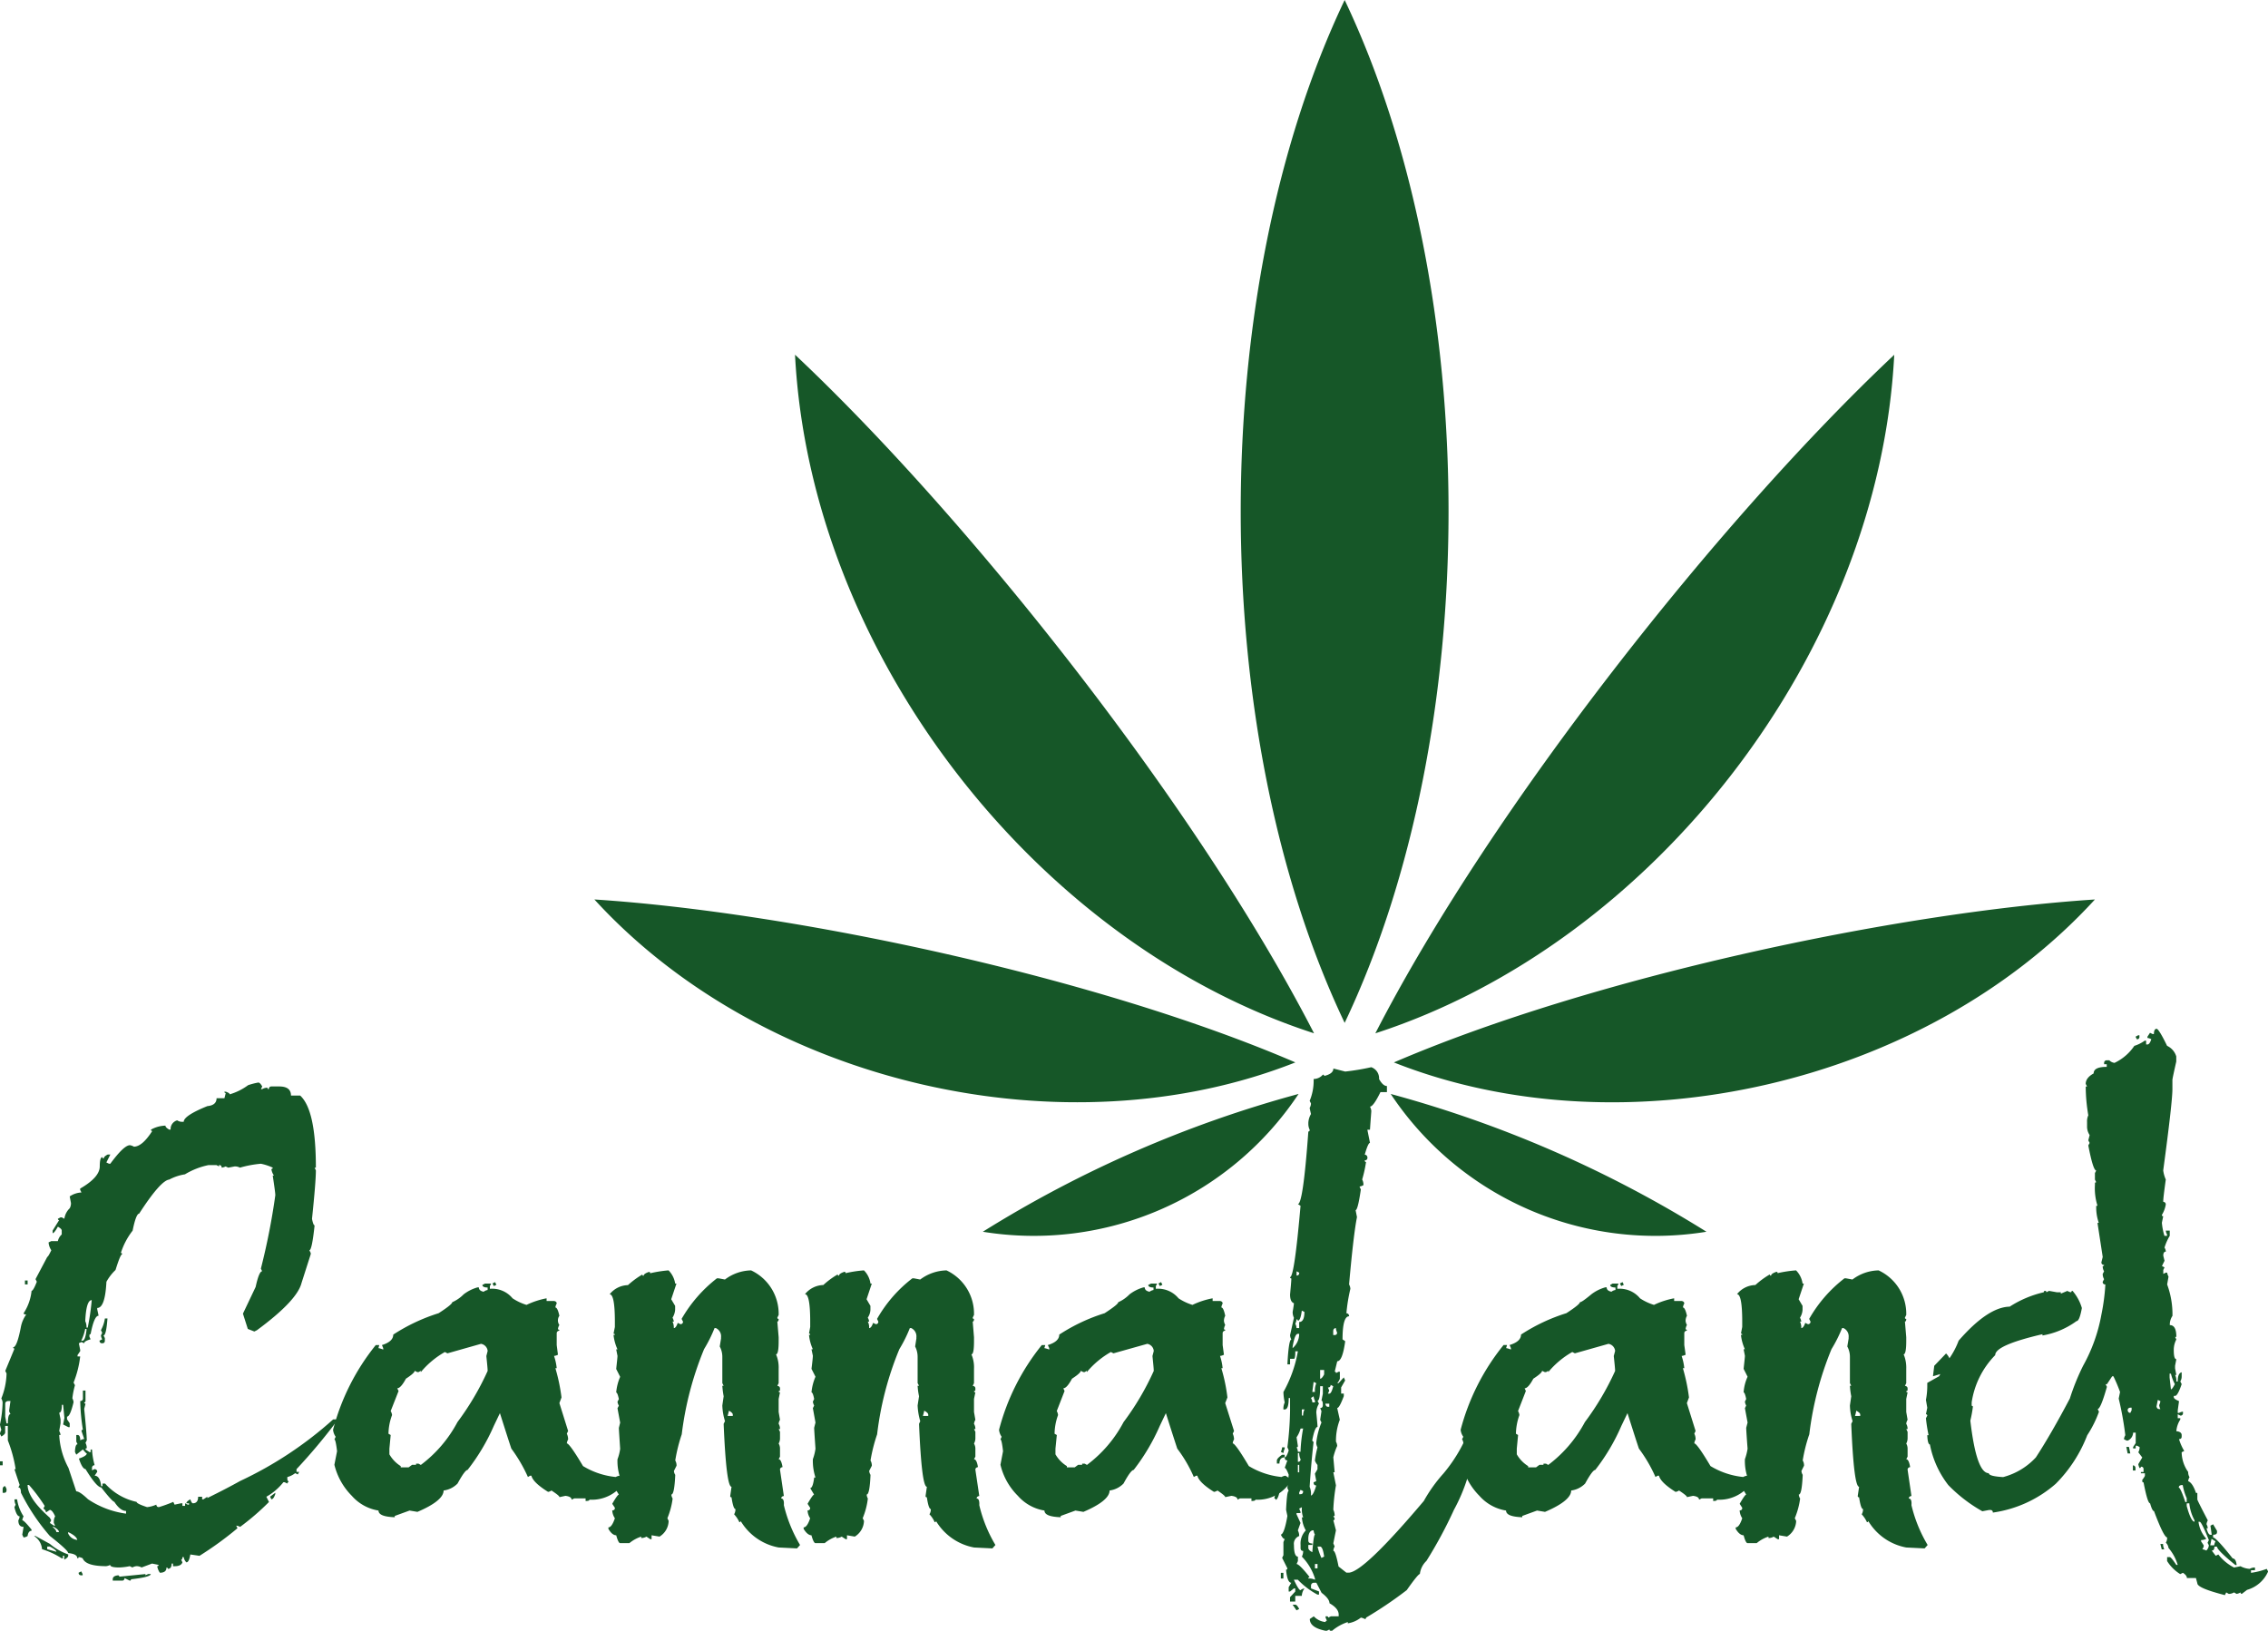 <svg xmlns="http://www.w3.org/2000/svg" width="130" height="93.49" viewBox="0 0 130 93.49">
  <g id="Group_9710" data-name="Group 9710" transform="translate(-109.883 -53.05)">
    <path id="Path_18848" data-name="Path 18848" d="M398.255,53.05c-7.944,16.7-7.944,41.934,0,58.635C406.194,94.984,406.194,69.753,398.255,53.05Zm-20.741,70.609a67.386,67.386,0,0,1,18.1-7.9A18.222,18.222,0,0,1,377.514,123.659ZM355.25,104.611c11.461.743,28.859,4.462,40.179,9.341C382.3,119.144,364.986,115.256,355.25,104.611Zm11.5-31.228c9.929,9.341,23.06,25.881,29.75,38.9C380.543,107.119,367.625,90.486,366.75,73.382Zm52.244,50.277a67.431,67.431,0,0,0-18.1-7.9A18.214,18.214,0,0,0,418.993,123.659Zm22.267-19.048c-11.46.743-28.859,4.465-40.184,9.341C414.206,119.149,431.524,115.256,441.26,104.611Zm-11.5-31.228c-9.931,9.341-23.057,25.881-29.747,38.9C415.962,107.119,428.883,90.486,429.757,73.382Z" transform="translate(-211.297 0)" fill="#165728" fill-rule="evenodd"/>
    <path id="Path_18849" data-name="Path 18849" d="M124.691,499.975c.063,0,.137.073.222.224l-.074.155h.074a.556.556,0,0,1,.3-.082c0,.053.026.082.076.082.013-.108.066-.155.15-.155h.448c.453,0,.675.176.675.522h.527c.607.559.9,1.932.9,4.135h-.074l.074.155q0,.648-.222,2.778c.05.25.1.372.148.372-.1.951-.2,1.428-.3,1.428l.079.153v.074l-.528,1.65c-.168.667-1.017,1.574-2.557,2.707l-.148.074-.374-.148-.279-.875.728-1.531c.131-.6.255-.9.374-.9l-.074-.148a38.9,38.9,0,0,0,.828-4.209c0-.119-.053-.493-.148-1.129h.069a.874.874,0,0,1-.148-.379.069.069,0,0,0,.079-.074,2.932,2.932,0,0,0-.68-.224,6.172,6.172,0,0,0-1.2.224.6.6,0,0,0-.3-.071l-.369.071-.153-.071a.617.617,0,0,1-.226.071.131.131,0,0,0-.148-.148v.076l-.153-.076h-.448a4.257,4.257,0,0,0-1.354.53,2.844,2.844,0,0,0-.9.3c-.329.034-.909.688-1.726,1.954-.116,0-.245.329-.374.975a4.11,4.11,0,0,0-.675,1.281.066.066,0,0,1,.074.074c-.068,0-.192.3-.379.9a2.776,2.776,0,0,0-.522.677c-.05,1-.226,1.5-.527,1.5v.076l.079.369c-.174,0-.322.353-.459,1.054-.045,0-.068.026-.068.074v.076l.068.148c-.247.068-.369.145-.369.227l-.153-.071-.151.071.076.38v.071l-.153.227v.076h.153a5.781,5.781,0,0,1-.379,1.5l.079.151a4.761,4.761,0,0,0-.148.751.57.57,0,0,1,.068.224c-.132.548-.256.825-.374.825v.153l.153.226v.224h-.077l-.3-.153.074-.374-.074-.754h-.074q0,.451-.15.451l.077.38v.226l-.077.443a.648.648,0,0,1,.077.227h-.077a4.434,4.434,0,0,0,.528,1.885l.45,1.35c.137,0,.356.15.672.451a5.128,5.128,0,0,0,2.182.827v-.155c-.219,0-.445-.172-.675-.525-.066,0-.319-.269-.751-.825-.168,0-.469-.348-.9-1.052-.116,0-.247-.2-.377-.6.3-.1.451-.2.451-.3-.032,0-.106-.074-.222-.224l-.379.3-.074-.148v-.073c.016-.25.063-.377.147-.377l-.073-.15v-.38h.073c.1,0,.153.1.153.306a.638.638,0,0,1,.227-.079l-.153-.454c0-.047.024-.073.079-.073a11.339,11.339,0,0,1-.153-1.65.135.135,0,0,0,.153-.148v-.451h.148v.6a.067.067,0,0,1-.074.076.067.067,0,0,0,.074.074c0,.018-.026.119-.074.3.1,1,.148,1.6.148,1.805l-.074.148a.621.621,0,0,1,.074.306.065.065,0,0,0-.074.071l.227.15h.068v-.15h.079a4.177,4.177,0,0,0,.15.9.147.147,0,0,0-.15.15v.145l.15-.073c.1.016.15.071.15.156l-.15.224c.2,0,.33.194.377.6h.074v-.148h.15a3.385,3.385,0,0,0,1.806,1.05c0,.071.2.168.6.3a1.733,1.733,0,0,0,.527-.143c.016.1.063.143.147.143a8.349,8.349,0,0,0,.828-.3l.074.158.375-.079h.074v.15h.153v-.15l.15.079h.076v-.079h-.152c0-.068.076-.143.226-.226.05.148.1.226.148.226.2,0,.3-.126.3-.374h.23v.148h.074l.224-.148v.074c.751-.37,1.374-.693,1.877-.976a21.756,21.756,0,0,0,5.335-3.532h.229v.071a33.04,33.04,0,0,1-2.33,2.781v.156h.153l-.079.147-.15-.074a1.256,1.256,0,0,1-.45.224v.153l.078.145c-.058,0-.078.027-.078.076l-.151-.076h-.077a3.323,3.323,0,0,1-.975.831l.151.3a14.224,14.224,0,0,1-1.655,1.428.573.573,0,0,0-.224-.071l.074.148a19.628,19.628,0,0,1-2.177,1.581l-.527-.077c-.05.3-.121.451-.226.451a.531.531,0,0,1-.153-.3h-.074c0,.095-.021.145-.074.145l.074.153c-.047.151-.2.224-.449.224H119.8v-.15h-.079c0,.2-.071.3-.221.3a.067.067,0,0,0-.074-.076c0,.2-.129.3-.38.3a.939.939,0,0,1-.152-.377c.058,0,.079-.024.079-.073l-.374-.076-.6.224a.588.588,0,0,0-.3-.074.569.569,0,0,0-.227.074l-.153-.074a3.494,3.494,0,0,1-.6.074c-.353,0-.522-.05-.522-.148a.614.614,0,0,1-.227.073c-.785,0-1.233-.15-1.349-.451a.67.67,0,0,0-.23-.071c0,.047-.023.071-.077.071,0-.169-.171-.263-.524-.3,0-.108-.351-.43-1.055-.986a11.676,11.676,0,0,1-1.652-2.474c0-.2-.047-.3-.148-.3l.074-.147-.3-.9h.071a7.722,7.722,0,0,0-.448-1.65v-.83h-.152v.377c0,.063-.071.145-.221.227l-.079-.153a.607.607,0,0,1,.079-.227,2.964,2.964,0,0,1-.079-.3,6.636,6.636,0,0,0,.153-1.275.594.594,0,0,0-.074-.224,4.1,4.1,0,0,0,.3-1.431l-.074-.15.53-1.281c-.05,0-.079-.024-.079-.073.15,0,.3-.4.451-1.2a1.839,1.839,0,0,1,.3-.68c-.1,0-.15-.024-.15-.071a2.881,2.881,0,0,0,.456-1.284c.063,0,.164-.171.3-.521l-.074-.15.675-1.276c.034,0,.108-.129.23-.379a.922.922,0,0,1-.156-.451l.156-.074h.376a.711.711,0,0,1,.221-.38v-.224c0-.069-.073-.14-.221-.222q-.205.372-.3.372v-.15l.374-.6c-.05,0-.071-.027-.071-.077l.148-.079h.073l.148.079a1.031,1.031,0,0,1,.306-.6.594.594,0,0,0,.073-.3l-.073-.38a1.3,1.3,0,0,1,.674-.226l-.074-.148v-.076q1.123-.648,1.123-1.273c0-.356.053-.528.153-.528a.069.069,0,0,0,.074.076c0-.071.076-.148.226-.226h.153l-.227.454.148.071h.079c.517-.7.891-1.06,1.123-1.06a.628.628,0,0,1,.227.084c.319,0,.669-.3,1.054-.9-.053,0-.074-.024-.074-.077a1.789,1.789,0,0,1,.828-.229c0,.071.074.145.219.229h.079a.515.515,0,0,1,.377-.532.5.5,0,0,0,.3.084h.074c0-.234.458-.538,1.357-.9.348-.032.525-.185.525-.451h.451l.076-.3a.067.067,0,0,1-.076-.077h.076c.153.053.226.105.226.153a3.351,3.351,0,0,0,1.055-.525A3.835,3.835,0,0,1,124.691,499.975Zm-14.808,21.713h.153v.23h-.153Zm.3,1.426.074.156v.071c0,.105-.047.153-.145.153h-.077v-.224C110.049,523.164,110.1,523.114,110.184,523.114Zm0-4.731v.751l.074.379h.078c0-.353.048-.529.148-.529l-.074-.15v-.077l.074-.525h-.148C110.236,518.253,110.184,518.3,110.184,518.383Zm.53,5.485h.15a2.4,2.4,0,0,0,.372.975.661.661,0,0,0-.076.226c.069,0,.242.174.532.533v.068c-.116,0-.2.1-.226.3a.5.5,0,0,1-.23.082l-.076-.156.076-.451c-.2,0-.3-.119-.3-.375a.543.543,0,0,0,.074-.226c-.116,0-.215-.171-.3-.527l.071-.143A.656.656,0,0,1,110.714,523.868Zm.6-12.546h.153v.226h-.153Zm.153,11.721c0,.5.424,1.131,1.273,1.879l.079.147-.079.151.229.153h.075l-.075-.153v-.071a.6.6,0,0,1,.075-.306c-.1-.229-.2-.356-.3-.374l-.224.148a.277.277,0,0,0-.151-.219l.077-.153a9.337,9.337,0,0,0-.9-1.2Zm.369,2.925h.079l.825.451a3.3,3.3,0,0,0,1.055.606v.077c0,.063-.077.142-.229.221V527.1h-.074v.147h-.074a4.631,4.631,0,0,0-1.125-.522A.985.985,0,0,0,111.834,525.968Zm.754.607v.153l.527.145c0-.068-.124-.166-.377-.3Zm.3-1.131c.151.121.224.216.224.3h.15c0-.087-.1-.182-.3-.3Zm.9.3v.077a.62.62,0,0,0,.524.372C114.285,526.05,114.111,525.895,113.792,525.747Zm.751,2.254.079.153v.071h-.079c-.1,0-.151-.05-.151-.148Zm.227-13.9a2.65,2.65,0,0,1-.227.672h.079c.1,0,.174-.2.222-.6V514.1Zm0-.451a.77.77,0,0,1,.074.374h.071a14.041,14.041,0,0,0,.229-1.573C114.928,512.45,114.807,512.848,114.77,513.649Zm1.125-.148h.151q-.072.972-.226.972l.076.153v.144c0,.106-.05.153-.15.153a.135.135,0,0,1-.153-.153l.153-.074a.526.526,0,0,1-.074-.224l.074-.148-.074-.153A1.966,1.966,0,0,0,115.895,513.5Zm2.327,14.652v.071l.153-.071h.153c0,.113-.379.216-1.133.3,0,.05-.021.076-.074.076l-.3-.148a.13.13,0,0,1-.148.148h-.525v-.076c0-.132.1-.205.3-.226.052,0,.074.023.074.076Zm7.444-4.66v.074c-.069.2-.142.3-.226.3l-.074-.148Z" transform="translate(0 -384.869)" fill="#165728"/>
    <path id="Path_18850" data-name="Path 18850" d="M256.054,582.474h.35l-.074.148v.153a1.513,1.513,0,0,1,1.3.545,3.062,3.062,0,0,0,.8.377,4.587,4.587,0,0,1,1.15-.377v.153h.427c.1.016.153.066.153.148a.563.563,0,0,0-.076.224c.082,0,.161.161.229.477a.462.462,0,0,0,0,.529.5.5,0,0,0-.082.253c.05,0,.082.021.082.069-.105.021-.153.069-.153.158V586l.071.553a.611.611,0,0,1-.224.071,3.083,3.083,0,0,1,.153.7h-.076a10.581,10.581,0,0,1,.351,1.678l-.121.324.5,1.6-.074.153a.771.771,0,0,1,.074.333.524.524,0,0,0-.074.224c.1,0,.411.429.928,1.3a4.439,4.439,0,0,0,1.874.627.608.608,0,0,1,.227-.074l.353.227a2.219,2.219,0,0,1-2.085,1.146c0,.055-.068.076-.221.076v-.15h-.649l-.153.074c0-.116-.119-.19-.353-.219l-.343.074c0-.058-.153-.179-.459-.38a.427.427,0,0,1-.194.079c-.57-.356-.892-.664-.955-.927h-.074l-.126.074a8.736,8.736,0,0,0-.949-1.626c-.137-.4-.353-1.083-.656-2.035l-.348.727a11.6,11.6,0,0,1-1.508,2.53q-.146,0-.572.778a1.364,1.364,0,0,1-.8.4c0,.385-.5.8-1.5,1.225l-.451-.076-.849.309v.074c-.62-.021-.931-.145-.931-.383a2.567,2.567,0,0,1-1.529-.843,3.793,3.793,0,0,1-1-1.782l.153-.777c-.053-.448-.105-.672-.153-.672l.074-.156a.829.829,0,0,1-.15-.4A12.9,12.9,0,0,1,249.789,586h.2l-.047.174a1.541,1.541,0,0,1,.274.084v-.084l-.073-.174q.648-.2.648-.6a10.483,10.483,0,0,1,2.6-1.226c.522-.337.78-.546.78-.63a2.1,2.1,0,0,0,.654-.451,2.308,2.308,0,0,1,.8-.4h.074c0,.135.09.213.274.251a.47.47,0,0,1,.227-.1V582.7c-.2,0-.3-.053-.3-.148Zm-2.156,4-.148-.076a4.984,4.984,0,0,0-1.379,1.152v-.074l-.129.074h-.071l-.153-.074c0,.084-.168.234-.5.451-.2.371-.366.551-.5.551l.079.153-.453,1.152a.574.574,0,0,1,.079.229,3.216,3.216,0,0,0-.206,1.07l.127.074-.074.783v.324a1.906,1.906,0,0,0,.649.675v.073h.453l.2-.147h.226V592.8h.145l.129.071a7.407,7.407,0,0,0,2.1-2.457,15.67,15.67,0,0,0,1.729-2.931c0-.116-.027-.4-.074-.854.047-.179.074-.282.074-.3a.456.456,0,0,0-.38-.4Zm2.728-4.083.077.155-.148.071-.077-.148Z" transform="translate(-118.367 -455.845)" fill="#165728"/>
    <path id="Path_18851" data-name="Path 18851" d="M364.473,577.518a1.372,1.372,0,0,1,.379.756h.074l-.3.9.224.379v.227a.985.985,0,0,1-.15.451.613.613,0,0,1,.074.224H364.7a.77.77,0,0,1,.074.372c.084,0,.158-.1.226-.3l.148.074a.134.134,0,0,0,.152-.148l-.079-.153a7.949,7.949,0,0,1,2.027-2.328h.082l.375.071a2.561,2.561,0,0,1,1.5-.524,2.748,2.748,0,0,1,1.579,2.554l-.076.155c0,.05.026.071.076.071,0,.105-.027.153-.076.153l.076.9v.229c0,.5-.05.749-.151.749a1.891,1.891,0,0,1,.151.825v.83l-.076.153c.094.013.153.066.153.145v.077a.067.067,0,0,1-.077.077c0,.05.018.073.077.073l-.077.377v.748l.077.451a.5.5,0,0,0-.077.229.557.557,0,0,1,.077.3h-.077l.077.158v.372a.612.612,0,0,1-.077.3.568.568,0,0,1,.077.3v.451l-.077.148c.1,0,.171.15.224.451-.1.018-.147.069-.147.15l.221,1.508c-.1.013-.148.061-.148.145.116,0,.166.129.148.38a8.223,8.223,0,0,0,.928,2.283l-.174.195-1.051-.052a3.218,3.218,0,0,1-2.18-1.521c0,.048-.027.069-.074.069a1.7,1.7,0,0,0-.3-.451.568.568,0,0,0,.077-.3c-.084,0-.158-.224-.226-.675a.065.065,0,0,1-.074-.074l.074-.529c-.2,0-.35-1.2-.451-3.606l.077-.155a3.42,3.42,0,0,1-.153-.9l.077-.527a5.034,5.034,0,0,1-.077-.6h.077l-.077-.153v-1.5a1.24,1.24,0,0,0-.148-.6l.074-.456v-.074a.517.517,0,0,0-.3-.527h-.071a7.94,7.94,0,0,1-.6,1.207,18.686,18.686,0,0,0-1.281,4.884,9.352,9.352,0,0,0-.372,1.5.559.559,0,0,1,.074.3l-.15.3a.447.447,0,0,0,.076.224c-.034.762-.108,1.128-.224,1.128a.513.513,0,0,0,.074.229,4.409,4.409,0,0,1-.3,1.128l.071.155a1.083,1.083,0,0,1-.522.9l-.456-.076v.224h-.074l-.221-.147a.566.566,0,0,1-.3.079v-.079a2.052,2.052,0,0,0-.678.374H361.7c-.069,0-.145-.148-.227-.451-.152,0-.305-.122-.448-.369v-.084c.132,0,.253-.174.372-.522a.884.884,0,0,1-.151-.453c.1,0,.151-.045.151-.148l-.151-.229c.2-.346.327-.527.379-.527l-.229-.366c.1,0,.177-.206.229-.606h.074a2.935,2.935,0,0,1-.153-1.052,2.663,2.663,0,0,0,.153-.6c-.048-.72-.074-1.123-.074-1.2l.074-.3-.153-.825.079-.151a.561.561,0,0,1-.079-.224l.079-.15c-.052-.248-.105-.377-.153-.377a2.852,2.852,0,0,1,.227-.9l-.227-.451c.047-.43.074-.682.074-.751l-.074-.372h.074a2.7,2.7,0,0,1-.227-.828h.077c0-.047-.027-.071-.077-.071l.077-.382v-.3c0-1.054-.1-1.577-.3-1.577a1.38,1.38,0,0,1,1.049-.525,5.005,5.005,0,0,1,.828-.609c0,.058.026.071.073.071,0-.076.1-.15.3-.218.053,0,.074.024.074.076A7,7,0,0,1,364.473,577.518Zm3.461,8.044c0,.019-.027.114-.074.3h.295v-.074C368.155,585.717,368.082,585.644,367.934,585.562Z" transform="translate(-216.269 -451.645)" fill="#165728"/>
    <path id="Path_18852" data-name="Path 18852" d="M445.081,577.518a1.333,1.333,0,0,1,.374.756h.076l-.3.9.221.379v.227a.88.88,0,0,1-.153.451.467.467,0,0,1,.076.224H445.3a.661.661,0,0,1,.076.372c.087,0,.161-.1.23-.3l.15.074a.133.133,0,0,0,.148-.148l-.072-.153a7.728,7.728,0,0,1,2.027-2.328h.074l.372.071a2.6,2.6,0,0,1,1.508-.524,2.742,2.742,0,0,1,1.576,2.554l-.074.155c0,.05.027.071.074.071,0,.105-.021.153-.074.153l.074.9v.229c0,.5-.047.749-.148.749a1.894,1.894,0,0,1,.148.825v.83l-.074.153c.1.013.153.066.153.145v.077a.069.069,0,0,1-.079.077c0,.05.026.073.079.073l-.079.377v.748l.079.451a.6.6,0,0,0-.079.229.558.558,0,0,1,.079.3h-.079l.079.158v.372a.614.614,0,0,1-.079.3.569.569,0,0,1,.079.3v.451l-.079.148c.1,0,.179.15.227.451-.1.018-.148.069-.148.15l.224,1.508c-.1.013-.15.061-.15.145.116,0,.164.129.15.38a7.986,7.986,0,0,0,.925,2.283l-.174.195-1.054-.052a3.235,3.235,0,0,1-2.18-1.521c0,.048-.018.069-.074.069a1.5,1.5,0,0,0-.3-.451.523.523,0,0,0,.079-.3c-.084,0-.161-.224-.227-.675a.066.066,0,0,1-.074-.074l.074-.529c-.2,0-.348-1.2-.448-3.606l.069-.155a3.7,3.7,0,0,1-.151-.9l.081-.527a4.025,4.025,0,0,1-.081-.6h.081l-.081-.153v-1.5a1.3,1.3,0,0,0-.142-.6l.071-.456v-.074a.518.518,0,0,0-.3-.527h-.074a7.783,7.783,0,0,1-.6,1.207,18.281,18.281,0,0,0-1.276,4.884,9.408,9.408,0,0,0-.379,1.5.588.588,0,0,1,.076.3l-.153.3a.541.541,0,0,0,.077.224c-.032.762-.106,1.128-.221,1.128a.577.577,0,0,0,.068.229,4.166,4.166,0,0,1-.295,1.128l.074.155a1.1,1.1,0,0,1-.527.9l-.448-.076v.224h-.074l-.229-.147a.571.571,0,0,1-.306.079v-.079a2,2,0,0,0-.669.374H442.3c-.066,0-.145-.148-.229-.451-.143,0-.3-.122-.448-.369v-.084c.134,0,.258-.174.374-.522a.883.883,0,0,1-.148-.453.129.129,0,0,0,.148-.148l-.148-.229c.2-.346.327-.527.374-.527L442,590c.1,0,.179-.206.227-.606h.076a3.069,3.069,0,0,1-.15-1.052,2.927,2.927,0,0,0,.15-.6c-.05-.72-.076-1.123-.076-1.2l.076-.3-.15-.825.074-.151a.61.61,0,0,1-.074-.224l.074-.15c-.047-.248-.1-.377-.153-.377a2.9,2.9,0,0,1,.229-.9l-.229-.451c.055-.43.079-.682.079-.751l-.079-.372h.079a2.574,2.574,0,0,1-.222-.828H442c0-.047-.021-.071-.069-.071l.069-.382v-.3c0-1.054-.1-1.577-.3-1.577a1.4,1.4,0,0,1,1.051-.525,4.671,4.671,0,0,1,.828-.609c0,.058.024.071.074.071,0-.076.1-.15.3-.218.053,0,.079.024.079.076A6.879,6.879,0,0,1,445.081,577.518Zm3.455,8.044a2.68,2.68,0,0,1-.076.3h.306v-.074C448.766,585.717,448.686,585.644,448.536,585.562Z" transform="translate(-285.677 -451.645)" fill="#165728"/>
    <path id="Path_18853" data-name="Path 18853" d="M530.976,582.474h.351l-.075.148v.153a1.513,1.513,0,0,1,1.3.545,3.094,3.094,0,0,0,.8.377,4.565,4.565,0,0,1,1.155-.377v.153h.424c.1.016.15.066.15.148a.586.586,0,0,0-.074.224c.084,0,.156.161.222.477a.634.634,0,0,0-.074.3.69.69,0,0,0,.074.226.628.628,0,0,0-.074.253c.052,0,.074.021.074.069-.1.021-.148.069-.148.158V586l.074.553a.6.6,0,0,1-.225.071,3.05,3.05,0,0,1,.15.7h-.074a9.845,9.845,0,0,1,.349,1.678l-.127.324.506,1.6-.075.153a.814.814,0,0,1,.075.333.486.486,0,0,0-.075.224c.1,0,.407.429.923,1.3a4.467,4.467,0,0,0,1.877.627.557.557,0,0,1,.224-.074l.356.227a2.216,2.216,0,0,1-2.079,1.146c0,.055-.076.076-.228.076v-.15h-.656l-.142.074c0-.116-.115-.19-.352-.219l-.353.074c0-.058-.148-.179-.445-.38a.45.45,0,0,1-.2.079q-.854-.534-.951-.927h-.071l-.133.074a7.906,7.906,0,0,0-.949-1.626c-.132-.4-.353-1.083-.653-2.035l-.347.727a11.825,11.825,0,0,1-1.5,2.53c-.106,0-.3.259-.58.778a1.369,1.369,0,0,1-.8.4c0,.385-.5.8-1.5,1.225l-.456-.076-.846.309v.074c-.619-.021-.93-.145-.93-.383a2.57,2.57,0,0,1-1.523-.843,3.705,3.705,0,0,1-1-1.782l.148-.777c-.05-.448-.1-.672-.148-.672l.068-.156a.821.821,0,0,1-.148-.4A12.868,12.868,0,0,1,524.715,586h.2l-.053.174a1.593,1.593,0,0,1,.279.084v-.084L525.06,586q.657-.2.656-.6a10.359,10.359,0,0,1,2.6-1.226c.517-.337.781-.546.781-.63a2.057,2.057,0,0,0,.646-.451,2.378,2.378,0,0,1,.8-.4h.074c0,.135.092.213.274.251a.5.5,0,0,1,.227-.1V582.7c-.2,0-.3-.053-.3-.148Zm-2.154,4-.147-.076a5.009,5.009,0,0,0-1.38,1.152v-.074l-.123.074H527.1l-.153-.074c0,.084-.166.234-.5.451-.2.371-.364.551-.5.551l.074.153-.448,1.152a.58.58,0,0,1,.074.229,3.252,3.252,0,0,0-.2,1.07l.129.074-.078.783v.324a1.888,1.888,0,0,0,.654.675v.073h.448l.2-.147h.227V592.8h.153l.123.071a7.34,7.34,0,0,0,2.1-2.457,15.346,15.346,0,0,0,1.729-2.931c0-.116-.027-.4-.074-.854.047-.179.074-.282.074-.3a.452.452,0,0,0-.369-.4Zm2.731-4.083.073.155-.147.071-.077-.148Z" transform="translate(-355.117 -455.845)" fill="#165728"/>
    <path id="Path_18854" data-name="Path 18854" d="M636.3,517.253l.073.177-.15.076c0,.068.023.1.076.1-.087.548-.185.825-.3.825a.065.065,0,0,0-.074-.074A5.68,5.68,0,0,1,636.3,517.253Zm.073-1.4h.148V516c-.2,0-.3.121-.3.356h-.148v-.179C636.076,516.1,636.174,515.987,636.374,515.851Zm5.113-22.217a.67.67,0,0,1,.445.677c.153.271.3.4.451.4v.351h-.372q-.407.831-.6.83a.675.675,0,0,1,.077.248c0,.032-.032.4-.077,1.078h-.15l.15.751c-.071,0-.171.227-.3.677a.161.161,0,0,1,.153.174.134.134,0,0,1-.153.148c0,.068.026.1.074.1a7.267,7.267,0,0,1-.221,1,.655.655,0,0,1,.073.322.543.543,0,0,1-.225.084l.075.169c-.113.788-.217,1.183-.3,1.183l.079.4q-.2,1-.453,3.861a.553.553,0,0,1,.074.25,9.7,9.7,0,0,0-.227,1.4.158.158,0,0,1,.153.174c-.248,0-.375.44-.375,1.323l.153.106c-.106.767-.253,1.149-.456,1.149l-.145.6a.067.067,0,0,1,.075.077l.147-.077h.073v.4a.672.672,0,0,1-.15.253h.076l.3-.327.077.174-.23.4v.353h.153v.148c-.17.451-.292.678-.379.678l.15.674a3.342,3.342,0,0,0-.22,1.255.583.583,0,0,1,.07.248,3.37,3.37,0,0,0-.222.653l.076.854h-.076l.151.749a10.489,10.489,0,0,0-.151,1.4.779.779,0,0,1,.076.356h-.076l.076.145c0,.066-.026.1-.076.1l.151.577-.151.749.076.179a.557.557,0,0,0-.076.247c.085,0,.183.3.3.9l.448.353h.153q.877-.075,4.286-4.109a8.658,8.658,0,0,1,1.126-1.576,8.764,8.764,0,0,0,1.653-3.01l.147-.074a1.761,1.761,0,0,1,.229.754.633.633,0,0,0-.076.248c.1,0,.151.087.151.253a21.2,21.2,0,0,0-.749,2.15,9.9,9.9,0,0,1-.751,1.756,25.11,25.11,0,0,1-1.581,2.936,1.222,1.222,0,0,0-.375.749c-.066,0-.317.305-.753.925a23.242,23.242,0,0,1-2.331,1.576c0,.056-.023.079-.074.079a.652.652,0,0,0-.224-.079,1.588,1.588,0,0,1-.749.327v-.073a2.685,2.685,0,0,0-.9.5h-.076c-.052,0-.078-.026-.078-.074l-.148.074h-.076c-.6-.122-.9-.343-.9-.675l.228-.153a1.05,1.05,0,0,0,.677.327c0-.053.026-.074.076-.074l-.076-.179v-.074h.076a.065.065,0,0,1,.073.074l.153-.074h.448v-.1c0-.233-.173-.451-.527-.649,0-.171-.148-.369-.453-.6l-.3-.577h-.153a.167.167,0,0,0-.153.179v.145l.458.176v.18H638.4a4.455,4.455,0,0,1-1.126-.854h-.227q.277.6.38.6a.467.467,0,0,1,.228-.1.8.8,0,0,0-.153.427h-.375v.327h-.3v-.25l.3-.327v-.176h-.079l-.221.176h-.077v-.248l.15-.253c-.15,0-.254-.247-.3-.749a.07.07,0,0,0,.075-.079l-.3-.6.074-.151v-.753l.074-.177c-.064,0-.14-.079-.222-.25.132-.029.259-.387.375-1.07l-.075-.356c.035-.717.079-1.078.151-1.078l-.076-.169.076-.762c-.1-.261-.18-.393-.229-.393l.153-.427c-.1,0-.153-.055-.153-.177.071,0,.147-.134.229-.4l-.076-.179a18.222,18.222,0,0,0,.153-2.074V512.6h-.077c0,.438-.076.654-.229.654h-.074a.83.83,0,0,1,.074-.4,3.029,3.029,0,0,1-.074-.6,7.336,7.336,0,0,0,.828-2.332h-.147c0,.284-.026.43-.079.43h-.221v.319h-.153c.049-.952.126-1.426.226-1.426a.547.547,0,0,1-.073-.248l.221-1a.739.739,0,0,1-.073-.333c.052-.3.073-.464.073-.5-.147-.05-.221-.216-.221-.5.047-.5.073-.8.073-.925a.064.064,0,0,1-.073-.071c.163,0,.363-1.368.6-4.088l-.153-.1c.2,0,.4-1.392.6-4.159.056,0,.077-.032.077-.1a.756.756,0,0,1-.077-.33v-.071a1.088,1.088,0,0,1,.151-.5c-.045-.2-.074-.321-.074-.356a.506.506,0,0,0,.074-.253l-.074-.148a3.023,3.023,0,0,0,.228-1.176v-.077a.7.7,0,0,0,.527-.247c.053,0,.076.021.076.074.347-.084.527-.224.527-.427l.678.174A13.4,13.4,0,0,0,641.487,493.634Zm-5.113,21.79h.148v.082a.777.777,0,0,0-.074.248l-.147-.074A.637.637,0,0,0,636.374,515.424Zm-.073,7.193h.147v.327H636.3Zm.675-12.95v.071a1.073,1.073,0,0,0,.376-.82h-.076C637.157,508.918,637.057,509.167,636.976,509.667Zm0,14.776h.153c.063,0,.142.085.224.248l-.153.076Zm.376-5.506.076.172v.082H637.2v.068l.229.5-.153.427a.667.667,0,0,1,.076.322.473.473,0,0,0-.3.511c0,.443.079.669.227.669v.256l-.076.169c.1,0,.356.25.751.751a.069.069,0,0,0-.077.079.744.744,0,0,1,.38.074v-.074a3.123,3.123,0,0,0-.751-1.255.69.69,0,0,0,.074-.327c-.1,0-.148-.052-.148-.171v-.171a1.079,1.079,0,0,1,.3-.833,1.736,1.736,0,0,1-.224-.748h.074a1.344,1.344,0,0,1-.074-.582Zm.151-11.35c-.048.385-.125.58-.227.58,0-.055-.026-.079-.076-.079a.637.637,0,0,1-.071.248.566.566,0,0,1,.071.251h.153v-.348c.2,0,.3-.193.3-.58Zm-.3-2.253v.242c.1,0,.153-.052.153-.166Zm.229,9.014a1.6,1.6,0,0,1-.229.5l.076.5c0,.05-.026.074-.076.074a.614.614,0,0,1,.076.255h.153V515.6a8.9,8.9,0,0,1,.148-1.255Zm-.153,1.405v.5a.134.134,0,0,0,.153-.15.762.762,0,0,1-.076-.351Zm0,.677v.427h.076v-.427Zm.153,1.429-.076.15v.1h.076c.1,0,.148-.056.148-.177Zm.074-4.61v.351h.074a.732.732,0,0,1,.08-.351Zm.371,7.435v.079c0,.116.077.172.23.172v.084h-.23v.171c0,.082.077.164.23.243.05-.665.1-1,.151-1a.545.545,0,0,1-.076-.248H638.1C637.95,520.234,637.874,520.4,637.874,520.684Zm.678-8.764c0,.551-.05.828-.15.828l.081.174a1.023,1.023,0,0,0-.152.5c.047.482.071.757.071.83-.1,0-.2.242-.3.751,0,.06.026.1.075.1-.1.867-.171,1.732-.228,2.58a1.014,1.014,0,0,1,.074.5c.089,0,.19-.188.306-.575-.1,0-.153-.055-.153-.177l.153-.071-.077-.427.147-.253v-.248a.8.8,0,0,1-.147-.25,5.474,5.474,0,0,1,.147-.756.6.6,0,0,1-.071-.248,4.178,4.178,0,0,1,.3-1.178l-.075-.151.075-.5-.075-.177c.1,0,.153-.058.153-.177,0-.164-.023-.248-.078-.248l.078-.4v-.427Zm-.527.675a.522.522,0,0,1,.079.253h.151v-.1a.6.6,0,0,1-.076-.253Zm.153-.923-.075.575h.151a1.083,1.083,0,0,1,.077-.5Zm.076,10.44v.25h.147v-.25Zm.147-1a3.742,3.742,0,0,0,.224.651l.155-.076c-.05-.379-.13-.574-.23-.574Zm.15-10.121v.5c.069,0,.145-.082.23-.248v-.253Zm.3,1.929c.018.119.066.179.15.179h.075v-.179Zm.3-1.078a.133.133,0,0,1-.153.15l.075.18-.075.174h.075c.084,0,.158-.142.229-.427Zm.15-3.108v.253h.076a.129.129,0,0,0,.145-.148.794.794,0,0,1-.07-.255C639.358,508.6,639.307,508.66,639.307,508.737Z" transform="translate(-453.001 -379.408)" fill="#165728"/>
    <path id="Path_18855" data-name="Path 18855" d="M721.469,582.474h.349l-.075.148v.153a1.509,1.509,0,0,1,1.3.545,3.061,3.061,0,0,0,.8.377A4.581,4.581,0,0,1,725,583.32v.153h.427c.1.016.153.066.153.148a.571.571,0,0,0-.076.224c.081,0,.161.161.23.477a.566.566,0,0,0-.077.3.572.572,0,0,0,.077.226.544.544,0,0,0-.077.253c.044,0,.077.021.077.069-.106.021-.153.069-.153.158V586l.077.553a.632.632,0,0,1-.23.071,3.054,3.054,0,0,1,.153.7H725.5a10.644,10.644,0,0,1,.35,1.678l-.121.324.5,1.6-.074.153a.692.692,0,0,1,.074.333.526.526,0,0,0-.074.224c.1,0,.412.429.928,1.3a4.47,4.47,0,0,0,1.877.627.551.551,0,0,1,.227-.074l.35.227a2.216,2.216,0,0,1-2.082,1.146c0,.055-.072.076-.219.076v-.15h-.659l-.15.074c0-.116-.113-.19-.347-.219l-.345.074c0-.058-.153-.179-.456-.38a.431.431,0,0,1-.2.079c-.565-.356-.883-.664-.949-.927h-.076l-.124.074a8.27,8.27,0,0,0-.949-1.626c-.137-.4-.353-1.083-.656-2.035l-.349.727a11.544,11.544,0,0,1-1.5,2.53q-.151,0-.578.778a1.363,1.363,0,0,1-.8.4c0,.385-.5.8-1.5,1.225l-.456-.076-.848.309v.074c-.618-.021-.928-.145-.928-.383a2.58,2.58,0,0,1-1.528-.843,3.793,3.793,0,0,1-1-1.782l.153-.777c-.05-.448-.105-.672-.153-.672l.077-.156a.818.818,0,0,1-.153-.4,12.919,12.919,0,0,1,2.46-4.858h.2l-.053.174a1.535,1.535,0,0,1,.274.084v-.084l-.076-.174c.436-.132.656-.332.656-.6a10.386,10.386,0,0,1,2.6-1.226c.519-.337.775-.546.775-.63.087,0,.3-.156.656-.451a2.331,2.331,0,0,1,.8-.4h.079c0,.135.09.213.274.251a.467.467,0,0,1,.229-.1V582.7c-.2,0-.3-.053-.3-.148Zm-2.159,4-.15-.076a4.991,4.991,0,0,0-1.376,1.152v-.074l-.127.074h-.072l-.156-.074c0,.084-.166.234-.5.451-.2.371-.364.551-.5.551l.071.153-.448,1.152a.619.619,0,0,1,.079.229,3.3,3.3,0,0,0-.2,1.07l.123.074-.074.783v.324a1.907,1.907,0,0,0,.652.675v.073h.45l.2-.147h.227V592.8h.148l.127.071a7.447,7.447,0,0,0,2.1-2.457,15.592,15.592,0,0,0,1.732-2.931c0-.116-.029-.4-.077-.854.047-.179.077-.282.077-.3a.461.461,0,0,0-.38-.4Zm2.733-4.083.071.155-.148.071-.076-.148Z" transform="translate(-519.156 -455.845)" fill="#165728"/>
    <path id="Path_18856" data-name="Path 18856" d="M829.854,577.518a1.344,1.344,0,0,1,.374.756h.075l-.3.9.224.379v.227a.942.942,0,0,1-.147.451.606.606,0,0,1,.074.224h-.074a.767.767,0,0,1,.074.372c.084,0,.159-.1.227-.3l.148.074a.135.135,0,0,0,.153-.148l-.076-.153a7.81,7.81,0,0,1,2.026-2.328h.074l.38.071a2.558,2.558,0,0,1,1.5-.524,2.744,2.744,0,0,1,1.585,2.554l-.076.155c0,.05.021.071.076.071,0,.105-.027.153-.076.153l.076.9v.229c0,.5-.055.749-.15.749a1.972,1.972,0,0,1,.15.825v.83l-.076.153c.095.013.153.066.153.145v.077a.068.068,0,0,1-.077.077c0,.05.018.073.077.073l-.077.377v.748l.077.451a.5.5,0,0,0-.077.229.578.578,0,0,1,.077.3h-.077l.077.158v.372a.637.637,0,0,1-.077.3.589.589,0,0,1,.077.3v.451l-.077.148c.1,0,.171.15.224.451-.1.018-.147.069-.147.15l.221,1.508c-.1.013-.15.061-.15.145.119,0,.171.129.15.38a8.061,8.061,0,0,0,.928,2.283l-.174.195-1.051-.052a3.217,3.217,0,0,1-2.18-1.521c0,.048-.026.069-.074.069a1.7,1.7,0,0,0-.3-.451.563.563,0,0,0,.077-.3c-.085,0-.159-.224-.227-.675a.069.069,0,0,1-.078-.074l.078-.529c-.2,0-.352-1.2-.45-3.606l.077-.155a3.165,3.165,0,0,1-.153-.9l.076-.527a4.084,4.084,0,0,1-.076-.6h.076l-.076-.153v-1.5a1.25,1.25,0,0,0-.15-.6l.076-.456v-.074a.519.519,0,0,0-.3-.527h-.075a7.877,7.877,0,0,1-.606,1.207,18.581,18.581,0,0,0-1.273,4.884,8.882,8.882,0,0,0-.378,1.5.534.534,0,0,1,.075.3l-.148.3a.5.5,0,0,0,.073.224c-.034.762-.105,1.128-.224,1.128a.466.466,0,0,0,.076.229,4.4,4.4,0,0,1-.306,1.128l.079.155a1.1,1.1,0,0,1-.525.9l-.456-.076v.224H828.8l-.227-.147a.53.53,0,0,1-.3.079v-.079a1.98,1.98,0,0,0-.675.374h-.522c-.069,0-.148-.148-.227-.451-.153,0-.306-.122-.454-.369v-.084c.137,0,.258-.174.375-.522a.885.885,0,0,1-.147-.453c.1,0,.147-.045.147-.148l-.147-.229c.2-.346.324-.527.374-.527L826.77,590c.105,0,.177-.206.227-.606h.079a2.939,2.939,0,0,1-.153-1.052,3.227,3.227,0,0,0,.153-.6c-.055-.72-.079-1.123-.079-1.2l.079-.3-.153-.825.073-.151a.574.574,0,0,1-.073-.224l.073-.15c-.049-.248-.1-.377-.147-.377a2.572,2.572,0,0,1,.227-.9l-.227-.451c.047-.43.074-.682.074-.751l-.074-.372h.074a2.615,2.615,0,0,1-.227-.828h.073a.065.065,0,0,0-.073-.071l.073-.382v-.3c0-1.054-.1-1.577-.3-1.577a1.387,1.387,0,0,1,1.054-.525,4.882,4.882,0,0,1,.828-.609c0,.058.021.071.073.071,0-.076.1-.15.3-.218.053,0,.074.024.074.076A6.954,6.954,0,0,1,829.854,577.518Zm3.452,8.044a2.178,2.178,0,0,1-.073.3h.3v-.074C833.533,585.717,833.459,585.644,833.306,585.562Z" transform="translate(-617.023 -451.645)" fill="#165728"/>
    <path id="Path_18857" data-name="Path 18857" d="M906.212,496.671a4.57,4.57,0,0,0,.528-1.01c1.114-1.281,2.092-1.935,2.925-1.95a6.169,6.169,0,0,1,1.955-.825c0-.047.021-.08.072-.08a.07.07,0,0,1,.077.08l.152-.08.448.08h.228v.079l.378-.158a.477.477,0,0,0,.219.08.073.073,0,0,1,.076-.08,2.652,2.652,0,0,1,.533.983c-.09.5-.191.749-.306.749a4.625,4.625,0,0,1-1.954.825v-.074c-1.8.422-2.707.814-2.707,1.2a4.893,4.893,0,0,0-1.349,2.707v.148a.064.064,0,0,0,.073.074,7.167,7.167,0,0,1-.15.828q.351,3.012,1.057,3.01c0,.116.271.192.822.224a3.909,3.909,0,0,0,1.877-1.128c.569-.872,1.223-2,1.949-3.379a13.056,13.056,0,0,1,.76-1.877,9.465,9.465,0,0,0,1.049-2.936,11.886,11.886,0,0,0,.226-1.724.135.135,0,0,1-.152-.153l.078-.15a.569.569,0,0,1-.078-.3l.078-.148a.563.563,0,0,1-.078-.3c.052,0,.078-.023.078-.071a.135.135,0,0,1-.152-.153l.074-.3-.3-1.955h.075a2.663,2.663,0,0,1-.146-.978h.072a3.338,3.338,0,0,1-.147-1.2v-.071c0-.053.021-.077.075-.077l-.075-.151v-.377l.075-.145c-.118,0-.271-.477-.455-1.439l.077-.142-.077-.151.077-.3a.884.884,0,0,1-.148-.451v-.3a.8.8,0,0,1,.071-.382,9.982,9.982,0,0,1-.148-1.65h.077l-.077-.151c0-.232.148-.432.454-.6,0-.253.247-.377.75-.377v-.15h-.15v-.079a.143.143,0,0,1,.15-.147h.148a.493.493,0,0,0,.3.147,2.827,2.827,0,0,0,1.134-.975,2.117,2.117,0,0,0,.6-.3h.076v.221h.075c.084,0,.158-.1.221-.3a.534.534,0,0,0-.221-.074v-.071l.147-.224.153.071h.071c0-.2.055-.3.155-.3.082,0,.285.324.6.975a.987.987,0,0,1,.527.606v.295c-.147.654-.221,1-.221,1.054v.53q0,.747-.527,4.657a1.887,1.887,0,0,0,.147.522c-.095.688-.147,1.115-.147,1.273.1.021.147.074.147.156a1.636,1.636,0,0,1-.224.6c0,.05.023.074.077.074l-.077.377a3.737,3.737,0,0,0,.147.751h.151v-.079a.577.577,0,0,1-.074-.224h.227v.3a2.991,2.991,0,0,0-.3.674.488.488,0,0,1,.077.232c-.095,0-.147.071-.147.224,0,.015.026.113.071.3l-.147.3.147.079-.071.148v.224l.147-.071h.074a.716.716,0,0,0,.079.227l-.079.451a4.942,4.942,0,0,1,.305,1.8.925.925,0,0,0-.152.451v.079c.253,0,.374.224.374.675h-.073l.073.148a1.274,1.274,0,0,0-.147.606c0,.345.047.525.147.525l-.073.379v.146l.073.379h-.073a.709.709,0,0,1,.073.372h.08c0-.316.073-.49.226-.527v.226a.539.539,0,0,1-.079.3l.079.153c-.153.451-.279.675-.379.675h-.073v.074c0,.071.1.142.3.227l-.073.525v.15h.073a.576.576,0,0,1,.226-.073v.073a.133.133,0,0,1-.153.153l-.147-.077v.226h.147v.077a1.459,1.459,0,0,0-.227.669c.205.021.306.095.306.227v.079c0,.1-.052.148-.153.148a2.934,2.934,0,0,0,.3.68l-.148.073a2,2,0,0,0,.374,1.131.537.537,0,0,0,.077.3.484.484,0,0,0-.077.227c.167.063.317.287.448.675h.077v.374c0,.034.2.435.6,1.2a.565.565,0,0,0-.074.224.571.571,0,0,1,.074.227h-.074c.066.253.139.374.224.374h.075l-.075-.522.153-.08.225.377v.076c0,.1-.073.148-.225.148v.156c.116,0,.488.4,1.123,1.2.116,0,.2.124.227.377h-.076q-1.048-.854-1.049-1.052h-.15c0,.153-.048.224-.153.224l.23.3.147-.077a2.7,2.7,0,0,0,.9.749l.374-.074a1.238,1.238,0,0,0,.527.151.551.551,0,0,1,.3-.076v.153h-.227v.15a4.091,4.091,0,0,0,.9-.227l.081.15a1.876,1.876,0,0,1-1.207,1.054l-.3.23c-.047,0-.074-.032-.074-.085a.6.6,0,0,1-.226.085l-.148-.085a.57.57,0,0,1-.3.085l-.147-.085-.076.156c-1.052-.269-1.58-.493-1.58-.68-.049-.184-.077-.282-.077-.3h-.521c0-.105-.079-.2-.228-.3l-.153.076a2.329,2.329,0,0,1-.753-.749v-.226h.153c.052,0,.173.145.374.448h.08a2.641,2.641,0,0,0-.528-.975.489.489,0,0,0-.153-.3.508.508,0,0,0,.074-.3c-.132-.018-.379-.517-.751-1.51-.065,0-.14-.143-.224-.446-.1,0-.222-.406-.375-1.2-.047,0-.074-.021-.074-.071v-.074a1.31,1.31,0,0,0,.151-.226v-.151h-.23v-.073h.153v-.156c0-.1-.047-.148-.153-.148a.068.068,0,0,1-.074.076.643.643,0,0,1-.074-.224l.227-.38-.227-.3a.551.551,0,0,0,.074-.3l-.147-.077h-.076v.158h-.148v-.082l.148-.224v-.6h-.148a.52.52,0,0,1-.3.454h-.077l-.15-.079a.6.6,0,0,1,.079-.227,18.431,18.431,0,0,0-.378-2.1l.077-.377a9.155,9.155,0,0,0-.379-.9h-.074l-.3.453h-.076l.076.15c-.236.833-.41,1.257-.53,1.276l.075.15a6.342,6.342,0,0,1-.673,1.349,8.039,8.039,0,0,1-1.806,2.784,6.937,6.937,0,0,1-3.606,1.65.131.131,0,0,0-.15-.148h-.071l-.38.072a8.591,8.591,0,0,1-1.95-1.5,5.444,5.444,0,0,1-1.055-2.33c-.084,0-.136-.177-.152-.53h.076a8.952,8.952,0,0,1-.152-.972l.077-.15a.07.07,0,0,0-.077-.077l.077-.374-.077-.451a4.325,4.325,0,0,0,.077-.751v-.224l.675-.38c.021-.034.042-.071.073-.126l-.422.126.074-.6.677-.706A.875.875,0,0,1,906.212,496.671Zm10.139,5.079h.151l.078.377h-.153Zm.077-2.1c.016.1.069.15.153.15l.074-.15V499.5h-.074C916.481,499.512,916.428,499.562,916.428,499.647Zm.3,3.16a.146.146,0,0,1,.148.15v.145h-.148Zm.3-24.655h.074v.082a.129.129,0,0,1-.147.145l-.076-.145Zm1.129,20.9-.075.372c.017.1.066.153.153.153h.069a.586.586,0,0,1-.069-.227.64.64,0,0,0,.069-.224Zm.147,8.261h.153a.669.669,0,0,0,.071.308h-.147Zm.528-9.765v.227l.076.674c.049,0,.123-.1.224-.3a2.586,2.586,0,0,1-.224-.6Zm.527,6.537c.066,0,.19.28.375.825h.079v-.221a3.171,3.171,0,0,1-.228-.752h-.074C919.411,503.95,919.359,504,919.359,504.08Zm.454.9v.15c.163.6.316.9.447.9v-.08a2.65,2.65,0,0,1-.3-.975Zm.674,1.055a1.78,1.78,0,0,0,.451.975.593.593,0,0,1-.3.071v.079l.148.222v.079l-.075.153a.593.593,0,0,1,.224.071.479.479,0,0,0,.147-.3l-.074-.148.074-.153c-.282-.7-.455-1.047-.522-1.047Zm.749.975-.075.372h.227a.566.566,0,0,1,.077-.222Z" transform="translate(-684.589 -365.758)" fill="#165728"/>
  </g>
</svg>
